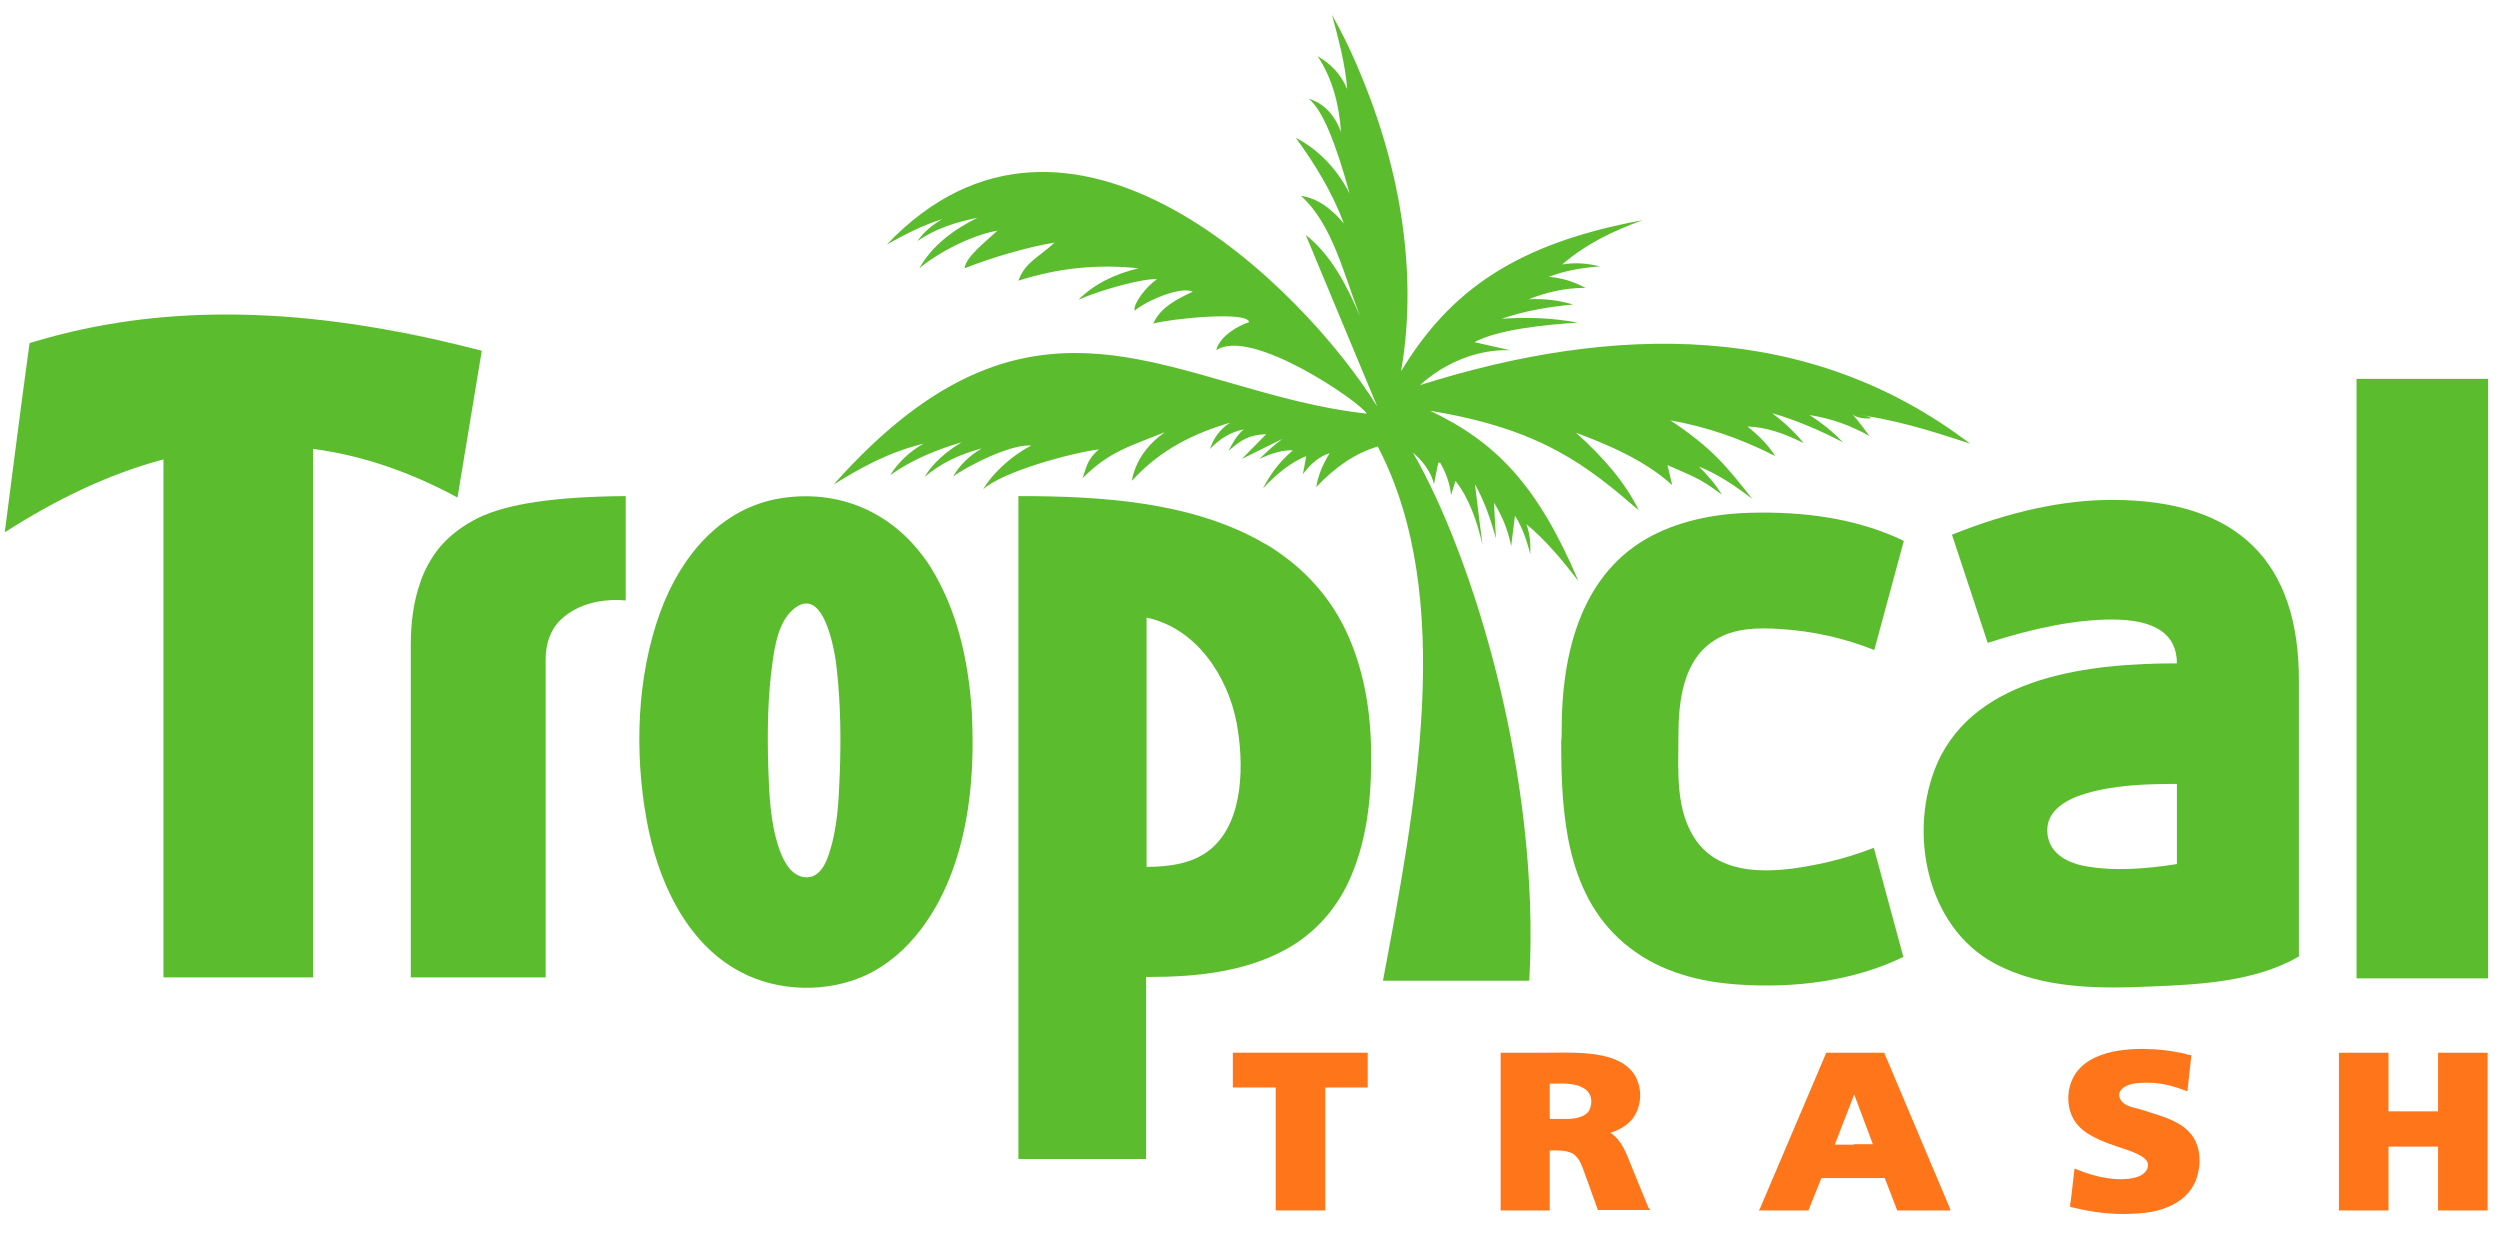 <?xml version="1.0" encoding="utf-8"?>
<!-- Generator: Adobe Illustrator 16.0.3, SVG Export Plug-In . SVG Version: 6.00 Build 0)  -->
<!DOCTYPE svg PUBLIC "-//W3C//DTD SVG 1.1//EN" "http://www.w3.org/Graphics/SVG/1.1/DTD/svg11.dtd">
<svg version="1.1" id="Layer_1" xmlns="http://www.w3.org/2000/svg" xmlns:xlink="http://www.w3.org/1999/xlink" x="0px" y="0px"
	 width="524.6px" height="258.7px" viewBox="0 0 524.6 258.7" enable-background="new 0 0 524.6 258.7" xml:space="preserve">
<g>
	<g>
		<path fill-rule="evenodd" clip-rule="evenodd" fill="#FF7519" d="M459.8,221.8c-0.3,2.4-0.5,4.8-0.8,7.2c-2.6-1-5.3-1.8-8.1-1.8
			c-1.4,0-3,0-4.3,0.5c-1.2,0.4-2.4,1.5-1.7,2.9l0,0c0.6,1.3,2.3,1.7,3.5,2c1.2,0.3,2.4,0.7,3.6,1.1c3.2,1,6.6,2.2,8.4,5.2
			c1.3,2.2,1.4,5,0.8,7.4c-0.5,2.3-1.9,4.3-3.8,5.6v0c-2.9,2.1-6.6,2.7-10.1,2.8c-4.1,0.2-8.2-0.3-12.2-1.3c-0.1,0-0.7-0.1-0.7-0.2
			c0-0.1,0-0.3,0-0.4c0-0.2,0-0.4,0.1-0.5c0.1-0.9,0.2-1.8,0.3-2.6c0.2-1.4,0.3-2.9,0.5-4.3c0-0.1,0-0.1,0-0.2
			c2.4,1,4.9,1.8,7.5,2.1c1.4,0.2,2.9,0.2,4.3,0c1.2-0.2,2.6-0.6,3.3-1.7h0c0.4-0.6,0.5-1.5,0-2.1c-0.5-0.6-1.2-1-1.8-1.3
			c-1.2-0.6-2.5-1-3.7-1.4c-1.5-0.5-3-1-4.5-1.7c-1.5-0.7-3-1.5-4.2-2.8c-2.5-2.6-2.8-6.9-1.2-10.1c1.6-3.2,5-4.8,8.3-5.5
			c2.9-0.6,5.9-0.7,8.9-0.5c1.6,0.1,3.2,0.3,4.7,0.6c0.8,0.1,1.5,0.3,2.2,0.5c0.2,0,0.4,0.1,0.6,0.1
			C459.9,221.4,459.8,221.7,459.8,221.8L459.8,221.8z"/>
		<path fill-rule="evenodd" clip-rule="evenodd" fill="#FF7519" d="M491.2,220.9c3.1,0,6.2,0,9.2,0c0.3,0,0.5,0,0.8,0
			c0,3.1,0,6.2,0,9.3c0,1,0,2,0,3h10.4c0-3.2,0-6.3,0-9.5c0-0.9,0-1.9,0-2.8c3.1,0,6.2,0,9.3,0c0.4,0,0.8,0,1.1,0c0,1.8,0,3.6,0,5.4
			c0,3.9,0,7.8,0,11.7c0,3.8,0,7.6,0,11.4c0,1.5,0,3.1,0,4.6c-3.1,0-6.2,0-9.3,0c-0.4,0-0.8,0-1.1,0c0-3,0-6.1,0-9.1
			c0-1.4,0-2.9,0-4.3h-10.4c0,3.1,0,6.2,0,9.3c0,1.4,0,2.7,0,4.1c-3.1,0-6.2,0-9.3,0c-0.4,0-0.8,0-1.1,0c0-1.8,0-3.6,0-5.4
			c0-3.9,0-7.8,0-11.7c0-3.8,0-7.6,0-11.4c0-1.5,0-3.1,0-4.6H491.2z"/>
		<path fill-rule="evenodd" clip-rule="evenodd" fill="#FF7519" d="M409.1,253.4l-13.6-32.2l-0.1-0.3H395H389h-5.5h-0.3l-0.1,0.3
			l-13.7,32.2l-0.3,0.6h0.6h9.5h0.3l0.1-0.3l2.6-6.5h6.7h6.6l2.5,6.5l0.1,0.3h0.3h10.3h0.6L409.1,253.4z M389,240.2h-4l4-10.3
			l0.1-0.2l3.9,10.4H389z"/>
		<polygon fill-rule="evenodd" clip-rule="evenodd" fill="#FF7519" points="259.2,220.9 286.6,220.9 287,220.9 287,221.4 287,227.8 
			287,228.2 286.6,228.2 278.1,228.2 278.1,253.5 278.1,254 277.7,254 268.1,254 267.7,254 267.7,253.5 267.7,228.2 259.2,228.2 
			258.7,228.2 258.7,227.8 258.7,221.4 258.7,220.9 259.2,220.9 		"/>
		<path fill-rule="evenodd" clip-rule="evenodd" fill="#FF7519" d="M345.9,253.4c-1.2-2.9-2.4-5.9-3.6-8.8c-1-2.5-2-5.4-4.4-6.9
			c1.7-0.5,3.1-1.3,4.3-2.5c2-2.2,2.5-5.7,1.4-8.4c-1.1-3-4-4.5-7-5.2c-3.9-0.9-8-0.7-12-0.7c-3.1,0-6.2,0-9.3,0c-0.1,0-0.3,0-0.4,0
			c0,1.8,0,3.6,0,5.4c0,3.9,0,7.8,0,11.7c0,3.8,0,7.6,0,11.4c0,1.5,0,3.1,0,4.6c3.1,0,6.2,0,9.3,0c0.3,0,0.7,0,1,0
			c0-3.1,0-6.2,0-9.3c0-1.1,0-2.2,0-3.3c1.6,0,3.4-0.1,4.9,0.7c1.5,1,2,3,2.6,4.6c0.7,1.8,1.3,3.7,2,5.5c0.2,0.6,0.4,1.2,0.6,1.7
			c3.1,0,6.3,0,9.4,0c0.5,0,1.1,0,1.6,0L345.9,253.4z M333.6,232.8c-0.9,1.8-3.4,2-5.2,2c-1.1,0-2.2,0-3.2,0v-7.4
			c2.4,0,5.1-0.3,7.2,1c1.6,0.9,1.9,3,1.1,4.5c0-0.1,0.1-0.2,0.1-0.3C333.6,232.7,333.6,232.8,333.6,232.8
			C332.6,234.7,333.8,232.4,333.6,232.8z"/>
	</g>
	<g>
		<rect x="494.5" y="79.5" fill-rule="evenodd" clip-rule="evenodd" fill="#5BBC2E" width="27.6" height="125.8"/>
		<path fill-rule="evenodd" clip-rule="evenodd" fill="#5BBC2E" d="M443.2,104.9L443.2,104.9c-10.2,0-21.4,2.4-33.6,7.3l7.5,22.7
			c9.9-3.2,18.6-4.9,26.1-4.9h0c9.1,0,13.6,3.1,13.6,9.2c-17.6,0-42.1,2.4-50.3,21c-6.2,14.3-2.3,34.3,12.1,42
			c9.9,5.3,21.8,5.3,32.8,4.8c10.2-0.4,21.9-1,31-6.3v-57.7C482.5,117.7,469.4,104.9,443.2,104.9z M456.9,181.3
			c-6.3,1-13.3,1.6-19.6,0.4c-4-0.8-7.7-3-7.7-7.5c0-4.4,4.4-6.6,8.1-7.7c6.1-1.8,12.8-2,19.1-2V181.3z"/>
		<path fill-rule="evenodd" clip-rule="evenodd" fill="#5BBC2E" d="M327.7,153c0-15.1,3.7-31.8,17.7-39.9c6.6-3.8,14.3-5.3,21.9-5.5
			c10.9-0.3,22.3,1.1,32.2,5.9l-6.2,22.9c-6.3-2.5-12.9-4-19.7-4.4c-4.5-0.3-9.3-0.3-13.4,2.1c-7.1,4.1-8,13.1-8,20.5
			c0,7.3-0.7,15.6,3.8,21.9c6,8.3,18.5,6.4,27.1,4.5c3.5-0.8,6.8-1.8,10.1-3.1l6.2,22.9c-10.5,5.1-22.9,6.6-34.5,5.8
			c-8.1-0.5-16.3-2.6-22.9-7.7c-13.4-10.3-14.4-27.8-14.4-43.3C327.7,154.8,327.7,153.9,327.7,153z"/>
		<path fill-rule="evenodd" clip-rule="evenodd" fill="#5BBC2E" d="M265.1,113.9c-15.2-8.7-34.3-9.8-51.4-9.8v139.1h26.8v-38.2h0.8
			c9.5,0,19.5-1,28-5.5c6.7-3.5,11.6-9.2,14.4-16.1c3.5-8.4,4.2-17.8,4-26.8c-0.2-8.3-1.7-16.7-5.3-24.3
			C278.7,124.5,272.6,118.2,265.1,113.9C260.9,111.6,280.5,122.6,265.1,113.9z M253.9,178.3c-3.7,3-8.8,3.6-13.3,3.6v-52.3
			c10.4,2.2,17,12.2,18.9,22.1C261,159.9,261.2,172.4,253.9,178.3C252.9,179.1,258.1,174.9,253.9,178.3z"/>
		<path fill-rule="evenodd" clip-rule="evenodd" fill="#5BBC2E" d="M195.3,119.1c-6.8-10.9-18.3-16.5-31.1-14.6
			c-12.9,1.9-21.3,12.2-25.6,23.8c-5,13.6-5.5,29.6-2.9,43.8c2.2,12.3,8.1,25.7,19.6,31.8c8,4.3,18.5,4.5,26.7,0.6
			c8.9-4.3,14.8-13.2,18-22.2c3.8-10.6,4.5-22.2,3.9-33.3C203.2,138.7,200.9,128,195.3,119.1C189.1,109.1,201.1,128.3,195.3,119.1z
			 M169.3,184.1c-3.2,0-4.9-3.4-5.8-6c-1.9-5.5-2.1-11.6-2.3-17.4c-0.2-7.2-0.1-14.6,0.9-21.7c0.5-3.6,1.3-8.3,4.1-10.9
			c6.7-6.2,9.1,9,9.4,12.4c0.8,7.3,0.9,14.8,0.6,22.2c-0.2,5.5-0.5,11.4-2.3,16.6C173.3,181.3,171.9,184.1,169.3,184.1z"/>
		<path fill-rule="evenodd" clip-rule="evenodd" fill="#5BBC2E" d="M93.7,71.8c-36.2-8.5-64.1-7-87.5,0.2C4.4,85.2,2.7,98.5,1,111.7
			c10.9-7,22-12.3,33.3-15.3v108.7h31.4V94.2c10.7,1.4,20.9,5.1,30.3,10.2c1.7-10.3,3.4-20.5,5.1-30.8C98.6,73,96.1,72.3,93.7,71.8
			C57.5,63.2,96.1,72.3,93.7,71.8z"/>
		<path fill-rule="evenodd" clip-rule="evenodd" fill="#5BBC2E" d="M100.3,108.7c-3,1.5-5.8,3.5-8,6.1c-1.8,2.2-3.2,4.7-4.1,7.4
			c-1.5,4.2-2,8.8-2,13.2v69.7h7.5h20.8v-66.8c0-3,0.9-6,3-8.1c2.2-2.2,5.2-3.5,8.2-4c1.8-0.3,3.7-0.4,5.6-0.2v-21.9
			C116.6,104.2,106.4,105.7,100.3,108.7C97.7,110,106.4,105.7,100.3,108.7z"/>
		<path fill-rule="evenodd" clip-rule="evenodd" fill="#5BBC2E" d="M388.7,86.9c8.1,0.9,16.3,3.4,24.7,6.2
			c-33.7-25.7-74.5-25.2-115.4-12.3c5-4.6,12.1-7.6,18.9-7.3l-7.5-1.7c5-2.7,15.1-3.7,21.7-4.1c-5.4-1-10.7-1.2-16-0.8
			c4.6-1.6,9.6-2.5,15-3c-2.8-0.8-5.8-1.3-9.3-1.1c3.5-1.4,7.4-2.4,11.9-2.4c-2.3-1.2-4.8-2.1-7.7-2.3c3.3-1.3,6.9-1.9,10.7-2.2
			c-2.4-0.6-5-0.9-7.9-0.4c4.9-4.2,10.3-6.9,16.9-9.3c-26.5,4.9-40.4,14.7-50.7,31.7c1.9-10.8,1.7-22,0-32.8
			c-1.7-10.9-5-21.6-9.4-31.7c-1.5-3.5-3.2-6.9-5.1-10.3c1.4,5.2,2.8,10.4,3.2,15.6c-1.4-3.3-3.6-5.4-6.2-6.9
			c3.1,4.7,4.5,10.1,4.9,15.9c-1.5-4-3.9-6.1-6.8-7c2.9,2.3,5.7,9.3,8.6,19.9c-2.8-5.4-6.6-9.2-11.3-11.7c4.3,5.9,7.8,11.8,10.1,18
			c-2.6-3.1-5.5-5.3-9-5.8c6.6,6,8.9,16.2,12.4,25.3c-2.9-6.8-6.2-13-11.4-17.1l15,36c-15.4-24.8-64.6-74.2-102.9-34
			c3.8-2.1,7.6-4.1,11.6-5.3c-2.3,1.3-4,2.9-5.2,4.6c3.9-2.7,8.2-4,12.6-4.9c-5,2.5-9.4,5.7-12.2,10.6c4.2-3.5,11.2-7,16.4-7.9
			c-2.8,2.6-6.6,5.5-6.9,7.9c6-2.4,13.9-4.6,18.9-5.4c-3.3,3.1-6.2,4.1-7.6,8c8.4-2.7,16.8-3.5,25.2-2.6c-5,1.2-9.3,3.3-12.6,6.6
			c4.7-2.1,13.9-4.6,16.5-4.3c-2.2,1.4-5.1,5.2-4.7,6.6c2.3-2,9.5-5.2,12.2-4c-3.4,1.6-6.8,3.3-8.3,6.7c3.5-1,19.9-2.7,20.1-0.3
			c-2.4,0.8-6.1,2.9-6.9,5.9c7.3-5,30.4,11,31.6,13.3c-40-4.4-68.8-33.6-111.9,14.9c5.6-3.5,11.5-6.8,18.9-8.6c-3,1.7-5.3,3.9-7,6.6
			c4.5-3.2,9.6-5.3,15-6.9c-3.3,2-6,4.3-7.8,7.3c3.4-2.9,7.4-4.8,12-6c-2.7,1.6-4.7,3.6-6,5.9c2.8-2.1,12.1-6.9,16.4-6.5
			c-4.5,2.3-8.5,6.3-10.1,9.2c3.9-3.7,18.6-7.7,24.3-8.4c-2.7,2.3-2.6,4-3.5,6.1c5.7-5.7,9.9-6.7,17.3-9.7
			c-3.6,2.6-6.1,5.9-6.9,10.2c6.1-6.7,13.2-10,20.6-12.2c-2,1.3-3.4,3.1-4.2,5.5c2.1-2.2,4.5-3.6,7.1-4.1c-1.4,1.1-2.5,3.1-3.2,4.5
			c2.8-2.4,4.2-3.3,7.9-3.5c-1.7,1.7-3.4,3.5-5.1,5.2c2.8-1.4,5.7-2.8,8.5-4.2c-1.8,1.3-3.3,2.7-4.8,4.2c2.3-1.1,4.7-1.9,7-1.8
			c-3.2,2.7-4.9,5.4-6.3,8c2.9-3.1,5.9-5.5,9.1-6.8c-0.2,1.3-0.5,2.6-0.7,3.8c1.7-2.3,3.6-3.8,5.6-4.4c-1.4,2.3-2.4,4.6-2.8,7.1
			c3.9-4.1,8.1-7.1,12.9-8.5c16.6,31.6,7.8,76.3,1.1,112.1h30.7c2.4-42.4-11.6-88.6-24.4-110.8c2,1.6,3.9,4.2,4.4,6.6l0.9-4.5
			c0.1,0,0.3,0,0.4,0c1.1,1.9,2,4.1,2.3,6.8l0.9-3c2.8,3.5,4.5,8.3,5.7,13.5c-0.6-4.5-1.1-8.7-1.6-12.8c1.9,3.4,3.3,7.3,4.4,11.4
			l-0.4-7.5c1.6,2.6,2.9,5.5,3.6,9.1l0.8-6.4c1.5,2.4,2.5,5.2,3.2,8.1c0.1-2,0-4.1-0.8-6.3c4,3.3,7.5,7.5,10.9,11.9
			c-8.5-20-17.2-29.1-31.1-35.7c23.4,3.8,33,11.6,43.8,20.9c-2.9-5.9-7.5-11.2-13.2-16.3c6.4,2.4,14.4,5.7,20.2,11l-1-4.2
			c4.9,2.2,6.7,2.6,11.4,6.2c-1.3-2.2-3-4.1-4.8-5.9c4,1.6,7.7,4.1,11.2,6.8c-5.5-7-8.5-10.7-17.2-16.5c7.3,1.3,14.6,3.7,22,7.5
			c-1.3-2.1-3.2-4.1-5.8-6.2c3.6,0.1,7.5,1.3,11.8,3.5c-1.8-2.2-4-4.3-6.6-6.3c5.1,1.5,10,3.6,14.8,6.1c-2-2.1-4.3-4-7-5.7
			c4.6,0.7,8.7,2.2,12.6,4.4C391.1,89.9,390,88.4,388.7,86.9C396.7,87.8,390,88.4,388.7,86.9z M292.7,83.9L292.7,83.9L292.7,83.9
			L292.7,83.9l0,0.1L292.7,83.9z"/>
	</g>
</g>
</svg>
